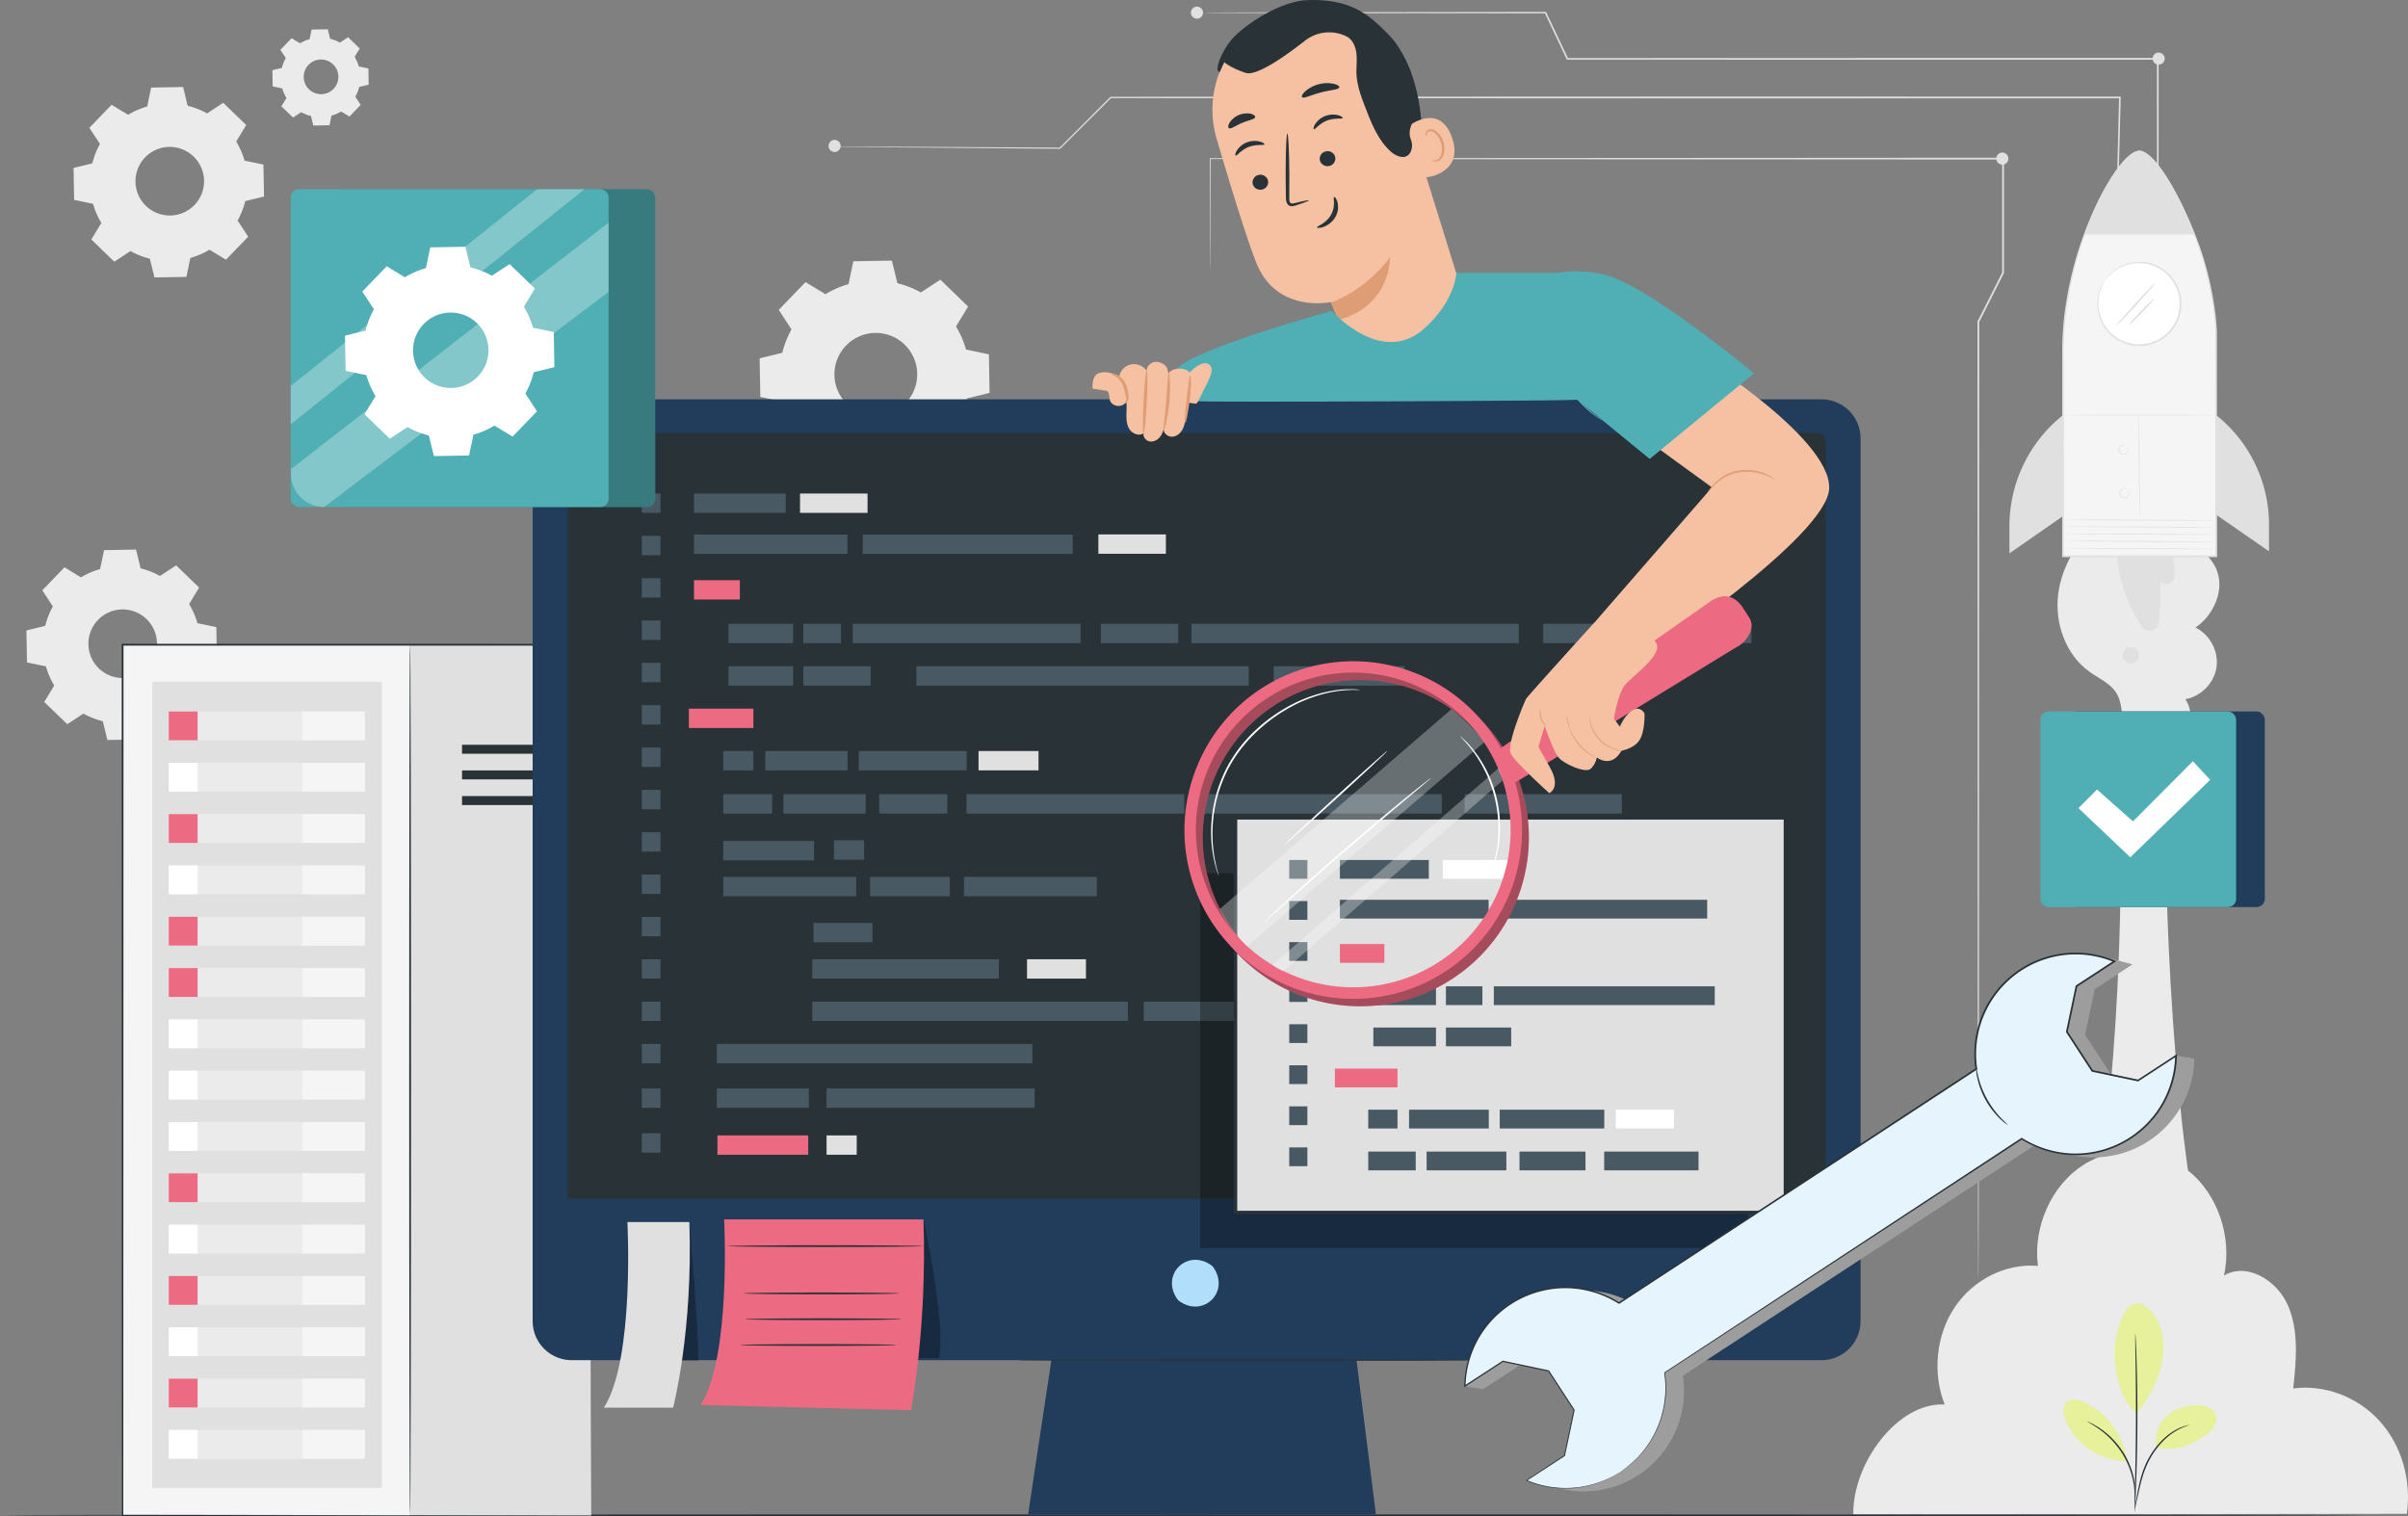 <svg xmlns="http://www.w3.org/2000/svg" viewBox="0 0 2898.48 1825.06"><rect x="0" y="0" width="2898.48" height="1825.06" fill="#808080" stroke="none"/><defs><style>.cls-1{fill:#ebebeb;}.cls-2,.cls-3{fill:#e0e0e0;}.cls-2{fill-rule:evenodd;}.cls-4{fill:#f5f5f5;}.cls-5{fill:#fff;}.cls-6{fill:#283237;}.cls-7{fill:#223c5b;}.cls-8{fill:#50afb5;}.cls-9{fill:#e7f09a;}.cls-10{fill:#ec6b82;}.cls-11{fill:#b1dffb;}.cls-12{fill:#495963;}.cls-13{opacity:0.3;}.cls-14{fill:#f5c1a2;}.cls-15{fill:#df9d75;}.cls-16{fill:#e6f4fd;}</style></defs><g id="Layer_2" data-name="Layer 2"><g id="Layer_1-2" data-name="Layer 1"><path class="cls-1" d="M97.51,695a94.3,94.3,0,0,1,23-10l4.74-22.77,38.47-.68,5.54,22.59a93.84,93.84,0,0,1,23.34,9.18L212,680.54l27.68,26.72-12.05,19.88a94.07,94.07,0,0,1,10,23l22.77,4.73.67,38.47-22.58,5.54a94.26,94.26,0,0,1-9.19,23.34l12.75,19.44-26.73,27.68L195.49,857.3a94.23,94.23,0,0,1-23,10l-4.74,22.77-38.47.67-5.54-22.59A94,94,0,0,1,100.39,859L81,871.72,53.27,845l12-19.88a94.38,94.38,0,0,1-10-23l-22.76-4.74-.68-38.47,22.59-5.54A94.77,94.77,0,0,1,63.65,730L50.91,710.58,77.63,682.9,97.51,695ZM118,746.2a41.28,41.28,0,1,0,58.36-1A41.26,41.26,0,0,0,118,746.2Z"/><path class="cls-1" d="M154.17,138.19a94.35,94.35,0,0,1,23-10l4.74-22.77,38.47-.68,5.53,22.59a93.91,93.91,0,0,1,23.35,9.18l19.44-12.74,27.68,26.72-12.05,19.88a94,94,0,0,1,10,23l22.77,4.73.68,38.47-22.59,5.54A94.62,94.62,0,0,1,286,265.47l12.74,19.44L272,312.6l-19.88-12.06a94.07,94.07,0,0,1-23,10l-4.74,22.77-38.46.67-5.54-22.59a93.84,93.84,0,0,1-23.34-9.18L137.61,315l-27.69-26.73L122,268.36a94.23,94.23,0,0,1-10-23l-22.77-4.74-.67-38.47,22.58-5.54a94.41,94.41,0,0,1,9.19-23.34l-12.75-19.44,26.73-27.68,19.88,12Zm20.5,51.25a41.28,41.28,0,1,0,58.36-1A41.27,41.27,0,0,0,174.67,189.44Z"/><path class="cls-1" d="M993.6,354.1A113.9,113.9,0,0,1,1021.38,342l5.72-27.5,46.44-.81,6.69,27.27a113.67,113.67,0,0,1,28.18,11.09l23.47-15.39L1165.3,369l-14.55,24a113.55,113.55,0,0,1,12.07,27.78l27.49,5.72.82,46.45-27.27,6.68a114.06,114.06,0,0,1-11.09,28.18l15.38,23.48-32.26,33.42-24-14.55a113.67,113.67,0,0,1-27.77,12.06l-5.73,27.5-46.44.81-6.69-27.27a113.82,113.82,0,0,1-28.18-11.09l-23.47,15.39-33.42-32.27,14.55-24a113.7,113.7,0,0,1-12.07-27.77l-27.49-5.72-.81-46.45,27.27-6.68a113.87,113.87,0,0,1,11.08-28.18L937.34,373l32.26-33.42,24,14.55ZM1018.36,416a49.83,49.83,0,1,0,70.47-1.24A49.83,49.83,0,0,0,1018.36,416Z"/><path class="cls-1" d="M361.07,52.13a47.3,47.3,0,0,1,11.63-5.05l2.39-11.51,19.45-.34,2.8,11.41a47.89,47.89,0,0,1,11.79,4.64L419,44.84l14,13.51L426.86,68.4A47.5,47.5,0,0,1,431.92,80l11.5,2.39.35,19.45-11.42,2.8a48.12,48.12,0,0,1-4.64,11.8l6.44,9.83-13.51,14-10.05-6.09A47.68,47.68,0,0,1,399,139.25l-2.39,11.51-19.45.34-2.8-11.42a47.73,47.73,0,0,1-11.8-4.64l-9.82,6.44L338.7,128l6.1-10a47.43,47.43,0,0,1-5.06-11.62l-11.51-2.4-.34-19.45,11.42-2.8A47.5,47.5,0,0,1,344,69.86L337.51,60,351,46l10.05,6.09ZM371.43,78a20.87,20.87,0,1,0,29.51-.51A20.88,20.88,0,0,0,371.43,78Z"/><path class="cls-2" d="M2417.46,190.93a7.27,7.27,0,1,1-7.27-7.27A7.26,7.26,0,0,1,2417.46,190.93Z"/><path class="cls-2" d="M2605.67,70.52a7.27,7.27,0,1,1-7.27-7.27A7.27,7.27,0,0,1,2605.67,70.52Z"/><path class="cls-3" d="M2381.32,1540.33s-.07-2-.1-5.88-.06-9.7-.11-17.27c0-15.22-.11-37.62-.2-66.5-.08-57.84-.19-141.61-.33-245.49-.09-207.82-.21-496-.34-817.82v-.26l.11-.23,29.74-59-.12.48v-4.09c0-45.27,0-90,0-133.31l1.08,1.08-954.33-.59.49-.49c-.1,44.16-.18,78.06-.24,101,0,11.4-.09,20.06-.12,25.91s-.13,8.77-.13,8.77-.09-3-.13-8.77-.07-14.51-.13-25.91c0-22.9-.13-56.8-.23-101v-.49h.49l954.33-.59h1.09V328.59l-.11.23-29.75,59,.12-.49c-.13,321.78-.25,610-.34,817.82-.14,103.88-.26,187.65-.34,245.49-.08,28.88-.15,51.28-.19,66.5-.05,7.57-.08,13.35-.11,17.27S2381.32,1540.33,2381.32,1540.33Z"/><path class="cls-3" d="M2568.75,713.78s-.12-2.12-.22-6.25-.22-10.3-.38-18.3c-.29-16.11-.71-39.74-1.24-70-1-60.67-2.35-148-4-254.66v-.17l.06-.15q15.93-42.42,33.48-89.12l-.05.33c0-62.4-.07-131.51-.11-204.54l1,1-267.65,0-443-.13H1886l-.25-.55q-13.55-28.65-26.32-55.65l.82.52L1561,15.79l-83.44-.25-21.94-.14c-5,0-7.52-.14-7.52-.14s2.56-.09,7.52-.14l21.94-.13,83.44-.25,299.34-.39h.58l.25.52q12.81,27,26.39,55.61l-.86-.54,443-.14,267.65,0h1v1c0,73-.08,142.14-.11,204.54v.17l-.06.16q-17.59,46.58-33.64,89.06l.06-.31c1.38,106.7,2.51,194,3.3,254.68.34,30.29.6,53.92.78,70,.06,8,.11,14.12.14,18.3S2568.75,713.78,2568.75,713.78Z"/><path class="cls-3" d="M2516.6,760.54s-.13-2.35-.27-6.93-.31-11.41-.55-20.3c-.44-17.87-1.07-44.13-1.89-77.84-1.54-67.51-3.75-164.84-6.47-284.34V371l.07-.17c12.43-29.12,25.59-59.94,39.32-92.08l-.07.33c1.22-50.33,2.55-104.75,3.94-161.77l1,1-463,.1-751.74-.29.56-.23-61.12,61-.21.22h-.3l-203.31-1.76-54.34-.57-14-.2c-3.15-.05-4.76-.13-4.76-.13s1.61-.06,4.76-.07h14l54.35.2,203.31,1.11-.51.21,61-61.13.23-.23h.34l751.74-.29,463,.1h1l0,1c-1.46,57-2.84,111.44-4.12,161.76v.18l-.07.15-39.45,92,.06-.34c2.41,119.5,4.38,216.84,5.74,284.35.63,33.72,1.12,60,1.45,77.85.14,8.89.24,15.69.32,20.3S2516.6,760.54,2516.6,760.54Z"/><path class="cls-2" d="M1011.89,175.68a7.28,7.28,0,1,1-7.28-7.27A7.28,7.28,0,0,1,1011.89,175.68Z"/><path class="cls-2" d="M1448.05,15.26A7.27,7.27,0,1,1,1440.78,8,7.27,7.27,0,0,1,1448.05,15.26Z"/><path class="cls-1" d="M2655.44,1526.7h-152c44.5-151.27,54.62-435,47.16-622.66h55.9C2603.6,1091.23,2617.12,1373.32,2655.44,1526.7Z"/><path class="cls-1" d="M2864.37,1710.63c-26.55-29.29-66.23-44.27-104.06-39.28,3.62-33.52,7-69-6.22-99.68s-49.47-52.53-77.09-36.28c10.22-46.36-7.67-98.41-43.53-126.59s-87.57-30.86-125.79-6.51S2447,1476.6,2453,1523.81c-38.26-3.28-77.54,16.2-100,49.56s-27.23,79.45-12.2,117.29c-56.91-3-111.15,71.4-110,132.42l666.28-.82C2902.83,1781.91,2890.91,1739.93,2864.37,1710.63Z"/><path class="cls-1" d="M2529,625.35l128.28,44.2c28.32,29.08,9.31,70.08-14.63,85.86,17.29,8.36,28,28.51,25.37,47.52s-18.59,35.41-37.51,38.67c12.8,19,5.27,48.53-15.1,59.1s-48.82-.25-57-21.69c-5.41-14.15-2.85-30.87-10.49-44-7.16-12.27-21.35-18.17-32.91-26.43-28.71-20.51-42-58.53-37.57-93.53S2502.28,648.44,2529,625.35Z"/><path class="cls-3" d="M2610.42,654.38a102.48,102.48,0,0,1,6.95,39.76c-.21,8.85-11.68,12.24-16.76,5l-.13-.19a381.27,381.27,0,0,1-1.63,49.78c-1,10.57-14.67,14.1-20.66,5.34-23.5-34.31-34.34-77.32-29.1-118.63Z"/><path class="cls-3" d="M2483.2,499.73l-.7.55a170.89,170.89,0,0,0-63.78,133.32l0,32.5,64.51-44.86Z"/><path class="cls-3" d="M2667.5,499.65l.68.54a168.53,168.53,0,0,1,63,131.45v32.05l-63.67-44.19Z"/><path class="cls-4" d="M2575.2,181.52c14.59,0,41.43,37.7,66.38,100.68,24.56,62,25.87,116.2,25.87,116.2l.12,271.15-71.44,0-41.41,0-71.45,0-.11-246a377,377,0,0,1,6.73-71.66,451.16,451.16,0,0,1,19-69.66c23.38-63.3,51.7-100.73,66.28-100.74"/><line class="cls-4" x1="2667.56" y1="626.58" x2="2485.12" y2="625.6"/><path class="cls-3" d="M2485.12,625.6c0,.26,40.84.7,91.21,1s91.23.28,91.23,0-40.83-.7-91.22-1S2485.12,625.33,2485.12,625.6Z"/><line class="cls-4" x1="2668.38" y1="634.8" x2="2485.93" y2="633.81"/><path class="cls-3" d="M2485.93,633.81c0,.27,40.85.71,91.22,1s91.23.28,91.23,0-40.83-.7-91.22-1S2485.94,633.55,2485.93,633.81Z"/><line class="cls-4" x1="2668.24" y1="643.47" x2="2485.79" y2="642.49"/><path class="cls-3" d="M2485.79,642.49c0,.26,40.85.7,91.22,1s91.23.28,91.23,0-40.83-.7-91.22-1S2485.8,642.22,2485.79,642.49Z"/><line class="cls-4" x1="2668.1" y1="652.15" x2="2485.65" y2="651.16"/><path class="cls-3" d="M2485.65,651.16c0,.27,40.85.7,91.22,1s91.23.27,91.23,0-40.83-.7-91.23-1S2485.66,650.89,2485.65,651.16Z"/><line class="cls-4" x1="2667.96" y1="660.82" x2="2485.51" y2="659.83"/><path class="cls-3" d="M2485.51,659.83c0,.27,40.85.71,91.22,1s91.23.27,91.23,0-40.84-.71-91.23-1S2485.51,659.57,2485.51,659.83Z"/><path class="cls-3" d="M2575,499.89a5.8,5.8,0,0,0-.21,1.26c-.13.86-.13,2.08-.21,3.68-.13,3.19-.2,7.81-.24,13.52-.08,11.41,0,27.17.16,44.57s.43,33.17.67,44.58c.14,5.62.25,10.2.34,13.5.06,1.52.1,2.74.14,3.68a5.33,5.33,0,0,0,.12,1.27,7.47,7.47,0,0,0,.07-1.28c0-.93,0-2.16,0-3.67,0-3.31,0-7.89,0-13.51-.1-11.51-.24-27.22-.39-44.58s-.32-33.06-.44-44.56c0-5.62-.05-10.21-.07-13.51,0-1.59,0-2.84,0-3.66A8,8,0,0,0,2575,499.89Z"/><path class="cls-3" d="M2483.2,499.73c0,.27,40.91.49,91.36.51s91.37-.19,91.37-.45-40.9-.5-91.37-.52S2483.2,499.46,2483.2,499.73Z"/><path class="cls-3" d="M2560.25,589.32s-.3-.42-1.12-.8a5.83,5.83,0,0,0-3.78-.28,5.54,5.54,0,0,0-4.07,3.84,5.94,5.94,0,0,0,8.81,6.88,5.55,5.55,0,0,0,2.74-4.89,5.82,5.82,0,0,0-1.19-3.59c-.57-.71-1-.94-1-.9s.3.39.74,1.11a5.93,5.93,0,0,1,.81,3.36,4.87,4.87,0,0,1-2.49,4.13,5.08,5.08,0,0,1-7.51-5.86,4.86,4.86,0,0,1,3.4-3.42,5.86,5.86,0,0,1,3.46,0A10.58,10.58,0,0,0,2560.25,589.32Z"/><path class="cls-3" d="M2559.26,536.91s-.3-.42-1.13-.8a5.87,5.87,0,0,0-3.77-.28,5.57,5.57,0,0,0-4.08,3.84,5.94,5.94,0,0,0,8.82,6.88,5.55,5.55,0,0,0,2.73-4.89,5.82,5.82,0,0,0-1.19-3.59c-.56-.71-1-.94-1-.9s.31.39.74,1.11a5.94,5.94,0,0,1,.82,3.37,4.91,4.91,0,0,1-2.49,4.13,5.09,5.09,0,0,1-7.52-5.87,4.89,4.89,0,0,1,3.4-3.42,6,6,0,0,1,3.46,0C2558.81,536.71,2559.21,537,2559.26,536.91Z"/><path class="cls-3" d="M2570.29,780.33a9.86,9.86,0,1,1-.63-.37"/><path class="cls-5" d="M2533.49,338.2a49.76,49.76,0,1,0,69-13.93A49.77,49.77,0,0,0,2533.49,338.2Z"/><path class="cls-3" d="M2533.49,338.2c.24.19,2.46-3.69,8.3-8.95a49.57,49.57,0,0,1,30-12.37,48.83,48.83,0,0,1,42.32,19.88,48.91,48.91,0,0,1,9.42,26.68,48.49,48.49,0,0,1-31.84,48,48.9,48.9,0,0,1-28.25,1.67,49.27,49.27,0,0,1-35-63.75c2.58-7.42,5.3-11,5-11.12a18,18,0,0,0-1.81,2.62,23.39,23.39,0,0,0-1.9,3.37,35.43,35.43,0,0,0-2.11,4.85,50.12,50.12,0,0,0,12,53A50.64,50.64,0,0,0,2563,415a50.7,50.7,0,0,0,29.45-1.61,50.46,50.46,0,0,0,33.23-50.05,50.78,50.78,0,0,0-9.94-27.76,50.71,50.71,0,0,0-21-16.48,50.16,50.16,0,0,0-53.46,9.53,35.07,35.07,0,0,0-3.65,3.83,23.53,23.53,0,0,0-2.37,3.05A16.37,16.37,0,0,0,2533.49,338.2Z"/><path class="cls-3" d="M2575.2,181.52c14.59,0,41.43,37.7,66.38,100.68l-132.66.06c23.38-63.3,51.7-100.73,66.28-100.74"/><path class="cls-3" d="M2575.2,181.52s-.86.06-2.56.29a23.26,23.26,0,0,0-6.84,3.27c-5.55,3.79-12.39,11.08-19.76,21.47-14.62,20.86-31.61,54.19-45.38,98.25a448.82,448.82,0,0,0-15.77,74,384.81,384.81,0,0,0-2.61,42.37q0,21.9,0,45.12c0,61.88,0,130.46,0,203.33v1.07h1.07l92.14,0,92.16,0h1.07v-1.06c-.08-72.9-.15-141.49-.21-203.38q0-23.21-.07-45.12,0-10.95,0-21.55c-.17-7.13-.87-14-1.66-20.84a399.47,399.47,0,0,0-16.26-73.9A484.18,484.18,0,0,0,2627,247.35c-8-16.36-15.68-30-23-40.45s-14-17.86-19.46-21.75a42.85,42.85,0,0,0-3.8-2.24,24.26,24.26,0,0,0-3-1.1c-1.71-.23-2.57-.29-2.57-.29s.86.2,2.52.48a25.82,25.82,0,0,1,2.91,1.18,40.44,40.44,0,0,1,3.71,2.29c5.34,3.95,11.92,11.38,19.06,21.86s14.74,24.13,22.59,40.5a489.64,489.64,0,0,1,23.07,57.36A401.25,401.25,0,0,1,2665,378.85c.77,6.75,1.45,13.68,1.6,20.67q0,10.61,0,21.55,0,21.89,0,45.12c0,61.88,0,130.47,0,203.36l1.07-1.07-92.16,0-92.14,0,1.07,1.07c-.08-72.87-.15-141.45-.21-203.33q0-23.21-.06-45.11a382,382,0,0,1,2.49-42.18,448.71,448.71,0,0,1,15.46-73.8c13.53-44,30.29-77.33,44.65-98.22,7.24-10.41,13.95-17.74,19.36-21.58a24.5,24.5,0,0,1,6.65-3.41C2574.34,181.72,2575.2,181.52,2575.2,181.52Z"/><path class="cls-3" d="M2547.75,391.13c.2.21,3.12-2.29,7.52-6.66s10.24-10.6,16.55-17.61c6-6.71,11.42-12.8,16.07-18,4.1-4.61,6.63-7.48,6.41-7.7s-3.12,2.29-7.52,6.65-10.25,10.61-16.56,17.62l-16.07,18C2550.06,388,2547.53,390.91,2547.75,391.13Z"/><path class="cls-3" d="M2562.38,391.19c.42.43,7.58-6.3,16-15s14.88-16.13,14.43-16.53-7.6,6.33-16,15S2562,390.76,2562.38,391.19Z"/><path class="cls-6" d="M2847.26,1824c0,.6-637.43,1.09-1423.56,1.09C637.3,1825.06,0,1824.57,0,1824s637.3-1.09,1423.7-1.09C2209.83,1822.88,2847.26,1823.37,2847.26,1824Z"/><rect class="cls-7" x="2490.65" y="856.39" width="235.49" height="235.49" rx="9.87"/><rect class="cls-8" x="2456.11" y="856.39" width="235.49" height="235.49" rx="9.87"/><polygon class="cls-5" points="2501.81 972.75 2524.21 950.34 2567.42 988.75 2639.56 916.33 2660.36 938.73 2564.22 1031.95 2501.81 972.75"/><path class="cls-9" d="M2575.68,1568.9c11.57,5,20.08,15.72,24.35,27.59s4.66,24.84,3.24,37.38c-2.75,24.25-16.53,48.73-31.37,68.11-20.42-17.82-25.12-48.92-26.51-64.84-2.21-25.17,9.1-72,30.29-68.24"/><path class="cls-9" d="M2595.64,1742c-3.27-13.71,2.43-28.74,13-38.12s25.22-13.34,39.27-12.27c6.5.5,13.52,2.4,17.24,7.74,3.48,5,3.09,12,.27,17.38s-7.71,9.44-12.87,12.68c-17.7,11.1-36.86,18.6-56.87,12.59"/><path class="cls-6" d="M2569.45,1816.38a28.87,28.87,0,0,1,.73-5c.64-3.5,1.47-8,2.47-13.47,2.25-11.25,5.15-27.38,13.9-43s20.7-27.11,30.88-32.81a58.57,58.57,0,0,1,12.59-5.57,33.59,33.59,0,0,1,3.62-.92,3.55,3.55,0,0,1,1.3-.18c.14.39-7.08,1.69-16.87,7.74-9.82,5.88-21.49,17.26-30,32.6s-11.65,31.23-14.22,42.42c-1.23,5.65-2.24,10.22-3,13.36A27.86,27.86,0,0,1,2569.45,1816.38Z"/><path class="cls-6" d="M2570.22,1605.32a10.84,10.84,0,0,1,.25,2.18c.09,1.61.22,3.68.37,6.25.29,5.43.61,13.29.92,23,.63,19.44,1.12,46.3,1,76s-.86,56.53-1.66,76c-.39,9.72-.78,17.57-1.12,23-.17,2.56-.31,4.63-.42,6.25a10.55,10.55,0,0,1-.27,2.17,10.32,10.32,0,0,1-.09-2.19c0-1.61.06-3.69.09-6.26.14-5.65.33-13.46.56-23,.48-19.43,1-46.27,1.14-75.93s-.17-56.49-.48-75.93c-.15-9.55-.27-17.36-.36-23,0-2.57,0-4.65,0-6.26A10.08,10.08,0,0,1,2570.22,1605.32Z"/><path class="cls-9" d="M2560.31,1756.78a93.8,93.8,0,0,0-51.22-68.71c-6.83-3.27-15.74-5.41-21.35-.33s-4.36,14.21-1.61,21.27c11.44,29.39,42.16,50.13,73.69,49.76"/><path class="cls-6" d="M2512.4,1711.07a24.8,24.8,0,0,1,4.33,1.89,45.35,45.35,0,0,1,4.9,2.61c1.83,1.15,4,2.26,6.23,3.91a81.64,81.64,0,0,1,7.13,5.37,92.08,92.08,0,0,1,7.59,6.89,104.59,104.59,0,0,1,14.43,18.54,102.18,102.18,0,0,1,9.5,21.48,88.56,88.56,0,0,1,2.4,10,74.24,74.24,0,0,1,1.22,8.84,68.29,68.29,0,0,1,.34,7.36,42.62,42.62,0,0,1-.16,5.54c-.22,3-.4,4.71-.53,4.7-.39,0,.3-6.74-.89-17.47a81,81,0,0,0-1.42-8.69,94.19,94.19,0,0,0-2.52-9.78,105.92,105.92,0,0,0-9.46-21,109,109,0,0,0-14.07-18.31,98.55,98.55,0,0,0-7.37-6.91,87.39,87.39,0,0,0-6.91-5.47C2518.37,1714.21,2512.22,1711.41,2512.4,1711.07Z"/><rect class="cls-3" x="274.57" y="776.13" width="437.08" height="1048.11"/><rect class="cls-4" x="147.59" y="776.13" width="345.53" height="1048.11"/><path class="cls-6" d="M493.63,1823.46c-.6,0-1.08-234.73-1.08-524.22S493,775,493.63,775s1.09,234.68,1.09,524.27S494.23,1823.46,493.63,1823.46Z"/><rect class="cls-6" x="556.15" y="896.53" width="104.68" height="10.78"/><rect class="cls-6" x="556.15" y="927.4" width="104.68" height="10.78"/><rect class="cls-6" x="556.15" y="958.28" width="104.68" height="10.78"/><rect class="cls-3" x="183.3" y="820.7" width="276.44" height="970.25"/><rect class="cls-1" x="203.15" y="856.43" width="229.01" height="34.68"/><rect class="cls-10" x="203.15" y="856.43" width="34.68" height="34.68"/><rect class="cls-4" x="363.86" y="856.43" width="75.4" height="34.68"/><rect class="cls-1" x="203.15" y="918.2" width="229.01" height="34.68"/><rect class="cls-5" x="203.15" y="918.2" width="34.68" height="34.68"/><rect class="cls-4" x="363.86" y="918.2" width="75.4" height="34.68"/><rect class="cls-1" x="203.15" y="979.98" width="229.01" height="34.68"/><rect class="cls-10" x="203.15" y="979.98" width="34.68" height="34.68"/><rect class="cls-4" x="363.86" y="979.98" width="75.4" height="34.68"/><rect class="cls-1" x="203.15" y="1041.76" width="229.01" height="34.68"/><rect class="cls-5" x="203.15" y="1041.76" width="34.68" height="34.68"/><rect class="cls-4" x="363.86" y="1041.76" width="75.4" height="34.68"/><rect class="cls-1" x="203.15" y="1103.54" width="229.01" height="34.68"/><rect class="cls-10" x="203.15" y="1103.54" width="34.68" height="34.68"/><rect class="cls-4" x="363.86" y="1103.54" width="75.4" height="34.68"/><rect class="cls-1" x="203.15" y="1165.32" width="229.01" height="34.68"/><rect class="cls-10" x="203.15" y="1165.32" width="34.68" height="34.68"/><rect class="cls-4" x="363.86" y="1165.32" width="75.4" height="34.68"/><rect class="cls-1" x="203.15" y="1227.1" width="229.01" height="34.68"/><rect class="cls-5" x="203.15" y="1227.1" width="34.68" height="34.68"/><rect class="cls-4" x="363.86" y="1227.1" width="75.4" height="34.68"/><rect class="cls-1" x="203.15" y="1288.88" width="229.01" height="34.68"/><rect class="cls-5" x="203.15" y="1288.88" width="34.68" height="34.68"/><rect class="cls-4" x="363.86" y="1288.88" width="75.4" height="34.68"/><rect class="cls-1" x="203.15" y="1350.65" width="229.01" height="34.68"/><rect class="cls-5" x="203.15" y="1350.65" width="34.68" height="34.68"/><rect class="cls-4" x="363.86" y="1350.65" width="75.4" height="34.68"/><rect class="cls-1" x="203.15" y="1412.43" width="229.01" height="34.68"/><rect class="cls-10" x="203.15" y="1412.43" width="34.68" height="34.68"/><rect class="cls-4" x="363.86" y="1412.43" width="75.4" height="34.68"/><rect class="cls-1" x="203.15" y="1474.21" width="229.01" height="34.68"/><rect class="cls-5" x="203.15" y="1474.21" width="34.68" height="34.68"/><rect class="cls-4" x="363.86" y="1474.21" width="75.4" height="34.68"/><rect class="cls-1" x="203.15" y="1535.99" width="229.01" height="34.68"/><rect class="cls-10" x="203.15" y="1535.99" width="34.68" height="34.68"/><rect class="cls-4" x="363.86" y="1535.99" width="75.4" height="34.68"/><rect class="cls-1" x="203.15" y="1597.77" width="229.01" height="34.68"/><rect class="cls-5" x="203.15" y="1597.77" width="34.68" height="34.68"/><rect class="cls-4" x="363.86" y="1597.77" width="75.4" height="34.68"/><rect class="cls-1" x="203.15" y="1659.55" width="229.01" height="34.68"/><rect class="cls-10" x="203.15" y="1659.55" width="34.68" height="34.68"/><rect class="cls-4" x="363.86" y="1659.55" width="75.4" height="34.68"/><rect class="cls-1" x="203.15" y="1721.33" width="229.01" height="34.68"/><rect class="cls-5" x="203.15" y="1721.33" width="34.68" height="34.68"/><rect class="cls-4" x="363.86" y="1721.33" width="75.4" height="34.68"/><path class="cls-6" d="M711.65,1824.23c0-9.33-.42-435.22-1-1048.1l1,1-564,.07h-.07l1.08-1.09c-.1,402.36-.19,770.25-.26,1048.1l-.82-.82,564.06.82-564.06.83h-.83v-.83c-.07-277.85-.16-645.74-.26-1048.1V775h1.16l564,.07h1v1c-.2,306.71-.37,568.84-.49,754.33C711.85,1715.31,711.66,1819.58,711.65,1824.23Z"/><path class="cls-7" d="M2192.56,480.71H688.14a47,47,0,0,0-47,47V1590.28a47,47,0,0,0,47,47h577.4l-28,185.64h418.64l-23.38-185.64h559.77a47,47,0,0,0,46.95-47V527.67A47,47,0,0,0,2192.56,480.71Z"/><path class="cls-11" d="M1460.44,1525.49c20.46,29.24-11.56,61.27-40.82,40.81a10.19,10.19,0,0,1-2.51-2.52c-20.41-29.24,11.58-61.23,40.81-40.81A10.06,10.06,0,0,1,1460.44,1525.49Z"/><path class="cls-6" d="M693,521.28h1495a9.7,9.7,0,0,1,9.7,9.7v911.87a0,0,0,0,1,0,0H683.26a0,0,0,0,1,0,0V531A9.7,9.7,0,0,1,693,521.28Z"/><path class="cls-6" d="M1788,1637.26c0,.51-126.11.93-281.64.93s-281.68-.42-281.68-.93,126.09-.93,281.68-.93S1788,1636.74,1788,1637.26Z"/><rect class="cls-12" x="835.36" y="594.08" width="110.38" height="23.29"/><rect class="cls-10" x="835.36" y="698.4" width="55.19" height="23.29"/><rect class="cls-12" x="876.9" y="750.87" width="77.72" height="23.29"/><rect class="cls-12" x="966.98" y="750.87" width="45.28" height="23.29"/><rect class="cls-12" x="1325.14" y="750.87" width="93.13" height="23.29"/><rect class="cls-12" x="1533.11" y="802.01" width="157.33" height="23.29"/><rect class="cls-12" x="1857.59" y="750.87" width="75.55" height="23.29"/><rect class="cls-12" x="1956.32" y="750.87" width="151.91" height="23.29"/><rect class="cls-12" x="876.9" y="802.01" width="77.72" height="23.29"/><rect class="cls-10" x="829.15" y="853.03" width="77.72" height="23.29"/><rect class="cls-12" x="870.55" y="904.04" width="36.31" height="23.29"/><rect class="cls-12" x="1003.85" y="1011.51" width="36.31" height="23.29"/><rect class="cls-12" x="1503.32" y="1205.68" width="70.94" height="23.29"/><rect class="cls-12" x="1796.81" y="1205.68" width="173.8" height="23.29"/><rect class="cls-3" x="1236.22" y="1154.71" width="70.94" height="23.29"/><rect class="cls-12" x="979.16" y="1110.97" width="70.94" height="23.29"/><rect class="cls-12" x="1376.74" y="1205.68" width="111.86" height="23.29"/><rect class="cls-12" x="870.55" y="956.01" width="58.92" height="23.29"/><rect class="cls-12" x="870.55" y="1012.38" width="109.3" height="23.29"/><rect class="cls-12" x="870.55" y="1055.55" width="159.92" height="23.29"/><rect class="cls-12" x="1160.29" y="1055.55" width="159.92" height="23.29"/><rect class="cls-12" x="977.75" y="1154.71" width="224.54" height="23.29"/><rect class="cls-12" x="977.75" y="1205.68" width="379.78" height="23.29"/><rect class="cls-12" x="862.86" y="1256.65" width="379.78" height="23.29"/><rect class="cls-12" x="1047.35" y="1055.55" width="95.94" height="23.29"/><rect class="cls-12" x="921.2" y="904.04" width="98.99" height="23.29"/><rect class="cls-12" x="943.01" y="956.01" width="98.99" height="23.29"/><rect class="cls-12" x="1163.42" y="956.01" width="262.12" height="23.29"/><rect class="cls-12" x="1432.67" y="956.01" width="302.74" height="23.29"/><rect class="cls-12" x="1058.27" y="956.01" width="81.93" height="23.29"/><rect class="cls-12" x="1033.75" y="904.04" width="129.77" height="23.29"/><rect class="cls-3" x="1177.84" y="904.04" width="72.23" height="23.29"/><rect class="cls-12" x="966.98" y="802.01" width="81.02" height="23.29"/><rect class="cls-12" x="1103.04" y="802.01" width="400.05" height="23.29"/><rect class="cls-12" x="1763.01" y="956.01" width="189.16" height="23.29"/><rect class="cls-12" x="1592.68" y="1205.68" width="189.16" height="23.29"/><rect class="cls-12" x="1434.09" y="750.87" width="394.08" height="23.29"/><rect class="cls-12" x="1026.41" y="750.87" width="274.23" height="23.29"/><rect class="cls-12" x="835.36" y="643.46" width="184.64" height="23.29"/><rect class="cls-12" x="1038.43" y="643.46" width="252.82" height="23.29"/><rect class="cls-3" x="962.99" y="594.08" width="81.28" height="23.29"/><rect class="cls-12" x="772.48" y="594.08" width="22.56" height="23.29"/><rect class="cls-12" x="772.48" y="645.04" width="22.56" height="23.29"/><rect class="cls-12" x="772.48" y="696.01" width="22.56" height="23.29"/><rect class="cls-12" x="772.48" y="746.98" width="22.56" height="23.29"/><rect class="cls-12" x="772.48" y="797.94" width="22.56" height="23.29"/><rect class="cls-12" x="772.48" y="848.91" width="22.56" height="23.29"/><rect class="cls-12" x="772.48" y="899.88" width="22.56" height="23.29"/><rect class="cls-12" x="772.48" y="950.85" width="22.56" height="23.29"/><rect class="cls-12" x="772.48" y="1001.81" width="22.56" height="23.29"/><rect class="cls-3" x="994.94" y="1366.74" width="36.31" height="23.29"/><rect class="cls-10" x="863.56" y="1366.74" width="109.3" height="23.29"/><rect class="cls-12" x="772.48" y="1364.16" width="22.56" height="23.29"/><rect class="cls-12" x="772.48" y="1052.78" width="22.56" height="23.29"/><rect class="cls-12" x="772.48" y="1103.75" width="22.56" height="23.29"/><rect class="cls-12" x="772.48" y="1154.71" width="22.56" height="23.29"/><rect class="cls-12" x="772.48" y="1205.68" width="22.56" height="23.29"/><rect class="cls-12" x="772.48" y="1256.65" width="22.56" height="23.29"/><rect class="cls-12" x="862.86" y="1310.28" width="110.72" height="23.29"/><rect class="cls-12" x="994.94" y="1310.28" width="250.45" height="23.29"/><rect class="cls-12" x="772.48" y="1310.28" width="22.56" height="23.29"/><rect class="cls-3" x="1322.09" y="643.31" width="81.28" height="23.29"/><g class="cls-13"><polygon points="1500.07 1051.12 1444.53 1051.12 1444.53 1502.18 2106.05 1502.18 2088.82 1062.09 1500.07 1051.12"/></g><rect class="cls-3" x="1487.15" y="984.47" width="661.92" height="475.09"/><path class="cls-6" d="M2151.17,1461.64H1485.06V982.38h666.11Zm-661.93-4.18H2147V986.56H1489.24Z"/><rect class="cls-12" x="1612.81" y="1035.22" width="107.05" height="22.59"/><rect class="cls-10" x="1612.81" y="1136.39" width="53.52" height="22.59"/><rect class="cls-12" x="1653.09" y="1187.27" width="75.37" height="22.59"/><rect class="cls-12" x="1740.44" y="1187.27" width="43.91" height="22.59"/><rect class="cls-12" x="1653.09" y="1236.87" width="75.37" height="22.59"/><rect class="cls-10" x="1606.78" y="1286.34" width="75.37" height="22.59"/><rect class="cls-12" x="1646.94" y="1335.81" width="35.21" height="22.59"/><rect class="cls-12" x="1646.94" y="1386.21" width="57.14" height="22.59"/><rect class="cls-12" x="1696.05" y="1335.81" width="96" height="22.59"/><rect class="cls-12" x="1717.2" y="1386.21" width="96" height="22.59"/><rect class="cls-12" x="1930.95" y="1386.21" width="113.56" height="22.59"/><rect class="cls-12" x="1828.98" y="1386.21" width="79.45" height="22.59"/><rect class="cls-12" x="1805.2" y="1335.81" width="125.85" height="22.59"/><rect class="cls-5" x="1944.93" y="1335.81" width="70.05" height="22.59"/><rect class="cls-12" x="1740.44" y="1236.87" width="78.57" height="22.59"/><rect class="cls-12" x="1798.08" y="1187.27" width="265.94" height="22.59"/><rect class="cls-12" x="1612.81" y="1083.11" width="179.05" height="22.59"/><rect class="cls-12" x="1809.73" y="1083.11" width="245.18" height="22.59"/><rect class="cls-5" x="1736.58" y="1035.22" width="78.82" height="22.59"/><rect class="cls-12" x="1551.83" y="1035.22" width="21.87" height="22.59"/><rect class="cls-12" x="1551.83" y="1084.64" width="21.87" height="22.59"/><rect class="cls-12" x="1551.83" y="1134.07" width="21.87" height="22.59"/><rect class="cls-12" x="1551.83" y="1183.5" width="21.87" height="22.59"/><rect class="cls-12" x="1551.83" y="1232.92" width="21.87" height="22.59"/><rect class="cls-12" x="1551.83" y="1282.35" width="21.87" height="22.59"/><rect class="cls-12" x="1551.83" y="1331.77" width="21.87" height="22.59"/><rect class="cls-12" x="1551.83" y="1381.2" width="21.87" height="22.59"/><g class="cls-13"><path d="M1130.39,1634.69c8.39-41.8-18.82-166.86-18.82-166.86l-203.25,25.82-8.39,140.11Z"/></g><path class="cls-10" d="M871.62,1467.83s8.91,166.28-28.35,223.45l253.12,6.23s19.65-97.11,15.18-229.68Z"/><path class="cls-6" d="M1110.89,1500c0,.6-52.69,1.09-117.67,1.09s-117.68-.49-117.68-1.09,52.68-1.09,117.68-1.09S1110.89,1499.43,1110.89,1500Z"/><path class="cls-6" d="M1082.75,1556.92c0,.61-42.11,1.09-94,1.09s-94.06-.48-94.06-1.09,42.11-1.09,94.06-1.09S1082.75,1556.32,1082.75,1556.92Z"/><path class="cls-6" d="M1084.82,1588c0,.6-42.11,1.09-94,1.09s-94.06-.49-94.06-1.09,42.11-1.09,94.06-1.09S1084.82,1587.39,1084.82,1588Z"/><path class="cls-6" d="M1078.91,1619.05c0,.6-42.11,1.09-94.05,1.09s-94.06-.49-94.06-1.09,42.11-1.09,94.06-1.09S1078.91,1618.45,1078.91,1619.05Z"/><g class="cls-13"><path d="M829.78,1471s10.83,123,10.83,166.85H809.45Z"/></g><path class="cls-3" d="M755.19,1471s8.91,166.28-28.35,223.45l83.33,0s24.08-90.86,19.61-223.42Z"/><path class="cls-14" d="M1920.53,747.85l140.15-161.13L1919.55,484.2,2030.3,419S2204,524.59,2201.78,587.94c-2,57.7-221,203.65-221,203.65Z"/><path class="cls-10" d="M1810.58,1113.86a203.14,203.14,0,0,1-360.42-26.17c-43.86-103.1,4.33-222.66,107.43-266.52h0a203.14,203.14,0,0,1,253,292.69ZM1475.31,909.51a189.42,189.42,0,1,0,87.61-75.82A189.46,189.46,0,0,0,1475.31,909.51Z"/><g class="cls-13"><path d="M1810.58,1113.86a203.14,203.14,0,0,1-360.42-26.17c-43.86-103.1,4.33-222.66,107.43-266.52h0a203.14,203.14,0,0,1,253,292.69ZM1475.31,909.51a189.42,189.42,0,1,0,87.61-75.82A189.46,189.46,0,0,0,1475.31,909.51Z"/></g><path class="cls-10" d="M1802.33,1104.93a203.12,203.12,0,0,1-360.41-26.17c-43.86-103.09,4.33-222.65,107.43-266.52h0a203.13,203.13,0,0,1,253,292.69ZM1467.07,900.59a189.42,189.42,0,1,0,87.61-75.82A189.44,189.44,0,0,0,1467.07,900.59Z"/><path class="cls-10" d="M2097.8,731.45l8,12.4c7.11,11.06-1.61,28.87-17.23,36.09L1823.34,942.31l-24.73-36.19,258.51-181C2073.81,712.44,2088.64,717.22,2097.8,731.45Z"/><path class="cls-5" d="M1637.18,830.4a18.22,18.22,0,0,1-3.34.1c-2.19.09-5.4-.27-9.54.08a146.15,146.15,0,0,0-34.49,5.62,184.85,184.85,0,0,0-22.73,8.17,196.82,196.82,0,0,0-24.42,13.12,187.56,187.56,0,0,0-24.54,18.31,179.75,179.75,0,0,0-22.77,23.66A167.36,167.36,0,0,0,1477.57,927a181.18,181.18,0,0,0-11.23,28.45,172.39,172.39,0,0,0-6.87,51.25,164.62,164.62,0,0,0,4.25,34.73c.77,4.07,1.88,7.11,2.36,9.24a19.58,19.58,0,0,1,.75,3.26,19,19,0,0,1-1.16-3.13c-.62-2.1-1.87-5.11-2.78-9.17a154.56,154.56,0,0,1-5-34.89,170,170,0,0,1,6.48-51.85,180.83,180.83,0,0,1,11.25-28.85,167.16,167.16,0,0,1,18-28,179,179,0,0,1,23.07-23.91,186,186,0,0,1,24.87-18.4,193.83,193.83,0,0,1,24.77-13.07,178.63,178.63,0,0,1,23-8c14.44-3.81,26.55-5.05,34.88-5a86.39,86.39,0,0,1,9.58.32A19.47,19.47,0,0,1,1637.18,830.4Z"/><path class="cls-5" d="M1795.67,1047.65c-.5-.16,3.25-9.32,5.89-24.9q.46-2.94.94-6.12c.31-2.12.39-4.37.6-6.68.53-4.61.44-9.57.51-14.77a157.88,157.88,0,0,0-15.4-65.49c-2.38-4.63-4.52-9.11-7-13-1.22-2-2.29-3.94-3.52-5.71l-3.56-5.06c-9.31-12.76-16.75-19.29-16.38-19.66.11-.11,1.93,1.53,5.16,4.6a61.24,61.24,0,0,1,5.61,5.85,98.39,98.39,0,0,1,6.84,8.29c1.19,1.61,2.44,3.29,3.72,5s2.4,3.74,3.67,5.71a145,145,0,0,1,7.31,13.07,153,153,0,0,1,15.6,66.33,146.8,146.8,0,0,1-.72,15c-.26,2.33-.38,4.6-.73,6.75s-.74,4.19-1.09,6.16a97,97,0,0,1-2.43,10.47,59.15,59.15,0,0,1-2.42,7.74C1796.71,1045.42,1795.81,1047.7,1795.67,1047.65Z"/><path class="cls-5" d="M1670.1,903.72c.41.45-26.94,26.07-61.08,57.22s-62.15,56-62.55,55.6,26.94-26,61.09-57.21S1669.7,903.28,1670.1,903.72Z"/><path class="cls-5" d="M1722.29,936.69a12.19,12.19,0,0,1-1.94,1.87l-5.85,5-21.67,18.25c-18.32,15.39-43.56,36.71-71.18,60.57s-52.39,45.75-70.27,61.64l-21.2,18.8-5.82,5.05a12.77,12.77,0,0,1-2.13,1.65,11.74,11.74,0,0,1,1.83-2l5.54-5.36c4.85-4.62,11.93-11.22,20.74-19.31,17.63-16.19,42.25-38.26,69.89-62.15s53-45,71.62-60.11c9.28-7.55,16.84-13.6,22.12-17.72l6.1-4.71A13,13,0,0,1,1722.29,936.69Z"/><g class="cls-13"><path class="cls-5" d="M1468.23,1094.27l278.9-240.62s27.58,21.09,39.26,40L1501,1139.3S1479.47,1120.23,1468.23,1094.27Z"/></g><g class="cls-13"><path class="cls-5" d="M1531.54,1161.74,1803.35,925s1.31-2.23,5,14.8l-263.67,229.3A33.71,33.71,0,0,1,1531.54,1161.74Z"/></g><path class="cls-14" d="M1920.53,747.85s-81.8,90.08-83.63,93.45-23.89,55.39-18.43,65.93,46.4,47.54,46.4,47.54,14.62-6.33.79-31L1851.84,899l7.43-25s11,31.64,17.43,38.57,31.72,18.81,38.08,12.73a25,25,0,0,0,7.32-13.53s17.33,13.83,29.61-8.12c0,0,15.41-2.39,22-13.19s5.76-31.69,5.76-31.69-5.12-10-15-3.38-14.6,19.32-14.6,19.32l-7.16-9.54s3-22.08,10.91-37.23c5-9.55,37.1-30.35,40.89-46.87,3.22-14-24.81-23.29-39.16-22.51h0a22,22,0,0,0-6.32,1.3Z"/><path class="cls-15" d="M1913.39,862.89a8.29,8.29,0,0,0,0,2.44,37.54,37.54,0,0,0,1.12,6.56,42.74,42.74,0,0,0,29.29,30.35,36.62,36.62,0,0,0,6.51,1.35,8.44,8.44,0,0,0,2.44.09c0-.23-3.44-.49-8.69-2.25a44.46,44.46,0,0,1-28.73-29.77C1913.75,866.35,1913.62,862.87,1913.39,862.89Z"/><path class="cls-15" d="M1885.91,860.16a10.81,10.81,0,0,0,0,2.6,25.19,25.19,0,0,0,.32,3,37.14,37.14,0,0,0,.7,4,59,59,0,0,0,3.12,10.09,62.73,62.73,0,0,0,14.47,21.3,59.41,59.41,0,0,0,8.22,6.63c1.22.88,2.43,1.51,3.46,2.12a23.24,23.24,0,0,0,2.71,1.41,11,11,0,0,0,2.41,1c.11-.22-3.26-1.78-8.09-5.23a64.78,64.78,0,0,1-7.93-6.72,72.19,72.19,0,0,1-8.12-9.78,84.88,84.88,0,0,1-6.92-11.65c-1.51-3.61-1.81-6.47-2.5-9.35C1886.36,863.85,1886.15,860.14,1885.91,860.16Z"/><path class="cls-15" d="M1854.56,853.65c-.13,0-.7,1.2-1,3.39a19,19,0,0,0,1,8.47,16,16,0,0,0,4.58,7.2c1.6,1.52,2.83,2.13,2.91,2,.26-.26-4.24-3.48-6.35-9.61S1854.94,853.68,1854.56,853.65Z"/><path class="cls-15" d="M2136.62,577.13c-.21.34-4.48-2.67-12.24-5.48a63.43,63.43,0,0,0-31.58-3c-12.44,1.94-22.1,8.81-28,14.39s-9,9.91-9.33,9.68c-.11-.09.52-1.22,1.86-3.15a61.54,61.54,0,0,1,6.39-7.63c5.77-6,15.74-13.4,28.76-15.44a60.14,60.14,0,0,1,32.49,3.69,51.68,51.68,0,0,1,8.83,4.62C2135.71,576.16,2136.7,577,2136.62,577.13Z"/><path class="cls-6" d="M1712.63,204.6c0-27.41-.08-55-4.76-82S1693.71,69,1676.72,47.48c-2.58-3.26-22.36-24.32-26.17-22.66-2.72,1.19,12,22,11.38,24.94-6,27.68-.65,56.9,10.21,83.07s24.27,48.54,40.49,71.77"/><path class="cls-14" d="M1683,104.29c-19-66-73.31-110-138.8-89.18l-5.94,2.28a122.87,122.87,0,0,0-73.88,149.35c16.8,57.15,36.1,120.08,47.88,149.68,24.39,61.27,89.64,47.22,89.64,47.22s40.75,93.67,40.75,93.67l129.57-66.43Z"/><path class="cls-15" d="M1602.06,364.12s39.68-12.61,71.06-54.46c0,0,1.84,57.56-61.72,75.59Z"/><path class="cls-6" d="M1508.12,222.26a9.41,9.41,0,0,0,11.88,5.62,9,9,0,0,0,6-11.4,9.42,9.42,0,0,0-11.88-5.63A9,9,0,0,0,1508.12,222.26Z"/><path class="cls-6" d="M1487.37,187.24c1.53.73,6.29-6.76,15.77-10.36s18.22-1.54,18.8-3.09c.31-.71-1.6-2.35-5.47-3.39a25.87,25.87,0,0,0-15.59,1,24.91,24.91,0,0,0-12,9.68C1486.82,184.48,1486.63,186.93,1487.37,187.24Z"/><path class="cls-6" d="M1589,193.89a9.42,9.42,0,0,0,11.88,5.62,9,9,0,0,0,6-11.41,9.42,9.42,0,0,0-11.88-5.62A9,9,0,0,0,1589,193.89Z"/><path class="cls-6" d="M1581.51,155.5c1.53.73,6.31-6.76,15.78-10.36s18.22-1.53,18.8-3.09c.3-.7-1.59-2.35-5.47-3.39a25.87,25.87,0,0,0-15.59,1.05,24.87,24.87,0,0,0-12,9.69C1581,152.74,1580.78,155.2,1581.51,155.5Z"/><path class="cls-6" d="M1575.47,241.23c-.16-.55-6.43.69-16.43,3.12-2.51.68-5,1.08-6-.41-1.24-1.53-1.23-4.52-1.14-7.78q0-10.08.09-21.14c-.13-30-1.21-54.3-2.42-54.28s-2.09,24.34-2,54.35c.09,7.37.17,14.4.26,21.13.14,3.1-.24,6.81,2.39,10a6.47,6.47,0,0,0,5.33,2,17.77,17.77,0,0,0,4.32-1C1569.68,244,1575.64,241.78,1575.47,241.23Z"/><path class="cls-6" d="M1605.83,237.09c-1.57.5,2.35,10.78-3.65,21.44s-17.35,13.73-16.88,15.19c.1.7,3.2,1.06,7.87-.58A27.47,27.47,0,0,0,1607.49,261a23.86,23.86,0,0,0,2.4-17.72C1608.63,238.86,1606.51,236.76,1605.83,237.09Z"/><path class="cls-6" d="M1567.3,116.91c1.92,2.21,10.9-2.63,22.51-5.55,11.56-3.16,21.76-3.34,22.34-6.22.24-1.35-2.25-3.17-6.83-4.27a40.24,40.24,0,0,0-34.17,9C1567.7,113,1566.43,115.84,1567.3,116.91Z"/><path class="cls-6" d="M1479.21,154.29c2.48,1.51,8.15-3.22,15.94-6.33,7.69-3.39,15-4.11,15.7-7,.25-1.35-1.62-3.1-5.3-4a24.86,24.86,0,0,0-25.5,10.7C1478.13,151,1478.07,153.52,1479.21,154.29Z"/><path class="cls-14" d="M1695.49,151.81c.87-.86,37.5-28.75,52.31,13.86s-31,48.68-31.52,47.49S1695.49,151.81,1695.49,151.81Z"/><path class="cls-15" d="M1723.68,192.49c.14-.2.93.26,2.38.4a7.84,7.84,0,0,0,5.59-1.81c3.93-3.22,5.23-11.68,2.77-19.43a26,26,0,0,0-5.77-9.91c-2.39-2.66-5.16-4.14-7.56-3.76a4,4,0,0,0-3.68,3.56c-.16,1.39.41,2.15.21,2.3s-1.16-.39-1.43-2.27a5,5,0,0,1,.75-3.26,6,6,0,0,1,3.72-2.51c3.37-.91,7.38,1.08,10,3.91a26.76,26.76,0,0,1,6.71,11c2.71,8.67,1.1,18.24-4.44,22.16a8.41,8.41,0,0,1-7.18,1.23C1724.12,193.49,1723.56,192.62,1723.68,192.49Z"/><path class="cls-6" d="M1468.14,86.6c-8.2-1.48,5-30.89,19.38-44.34,21.75-20.33,58.56-40.75,84.51-42,31.25-1.54,59.73,4.65,82.81,25.77s38.68,49.54,47.86,79.45c2.8,9.13,5,18.87,2.79,28.15-2.78,11.46-12.22,21.28-7.31,34.14a18.91,18.91,0,0,1,0,14.55c-5,11-17.21,6.37-24.26,0-15-13.56-22.84-33.2-30.14-52.09-5.19-13.44-10.45-27.17-11-41.56-.32-7.83.77-15.69,0-23.5s-3.74-15.93-10.23-20.31a29.25,29.25,0,0,0-4.66-2.34A47,47,0,0,0,1570.79,49c-21.19,16.64-58,43.24-71.49,38.69-19.41-6.53-25.69-12.95-25.69-12.95Z"/><path class="cls-8" d="M1403.69,483.1s-6.09-17.22,14.58-40.4S1603,374.18,1603,374.18s59.63,67.52,111.21,21.43c37.56-33.56,38.9-67.08,38.9-67.08h148.39L1920,481l-59.19.35Z"/><path class="cls-8" d="M1874.52,328.53s38.71-7.8,74.08,8.22c59.43,26.94,162.65,112.64,162.65,112.64L1985.69,552.47l-87-71.34Z"/><path class="cls-8" d="M1928.44,506.12a5.73,5.73,0,0,1-1.61-.83c-1-.61-2.5-1.52-4.33-2.82a130.18,130.18,0,0,1-14.76-12,134.85,134.85,0,0,1-18.6-21.24c-6.09-8.67-11.81-19.4-13.83-31.67-4.34-24.32-.52-47.41,7.32-61.64a46.65,46.65,0,0,1,12.2-14.62,42.3,42.3,0,0,1,4.39-2.77c1-.59,1.59-.86,1.62-.79s-2,1.51-5.48,4.22A49.32,49.32,0,0,0,1884,376.65c-7.28,14-10.8,36.69-6.54,60.51,2,11.95,7.42,22.31,13.34,30.94a143.66,143.66,0,0,0,18,21.27,166,166,0,0,0,14.2,12.42C1926.51,504.55,1928.54,506,1928.44,506.12Z"/><path class="cls-8" d="M1898.73,481.13c0,.6-102.19,1.49-228.22,2s-228.26.42-228.26-.18,102.17-1.5,228.25-2S1898.73,480.52,1898.73,481.13Z"/><path class="cls-14" d="M1350.22,460.26c.29.63.54,1.27.78,1.91a33.91,33.91,0,0,1,1.87,9.19,31.15,31.15,0,0,0,.2,4.43,17.54,17.54,0,0,0,1.22,2.6c2.35,5.64,1.81,12.33,1.62,18.29-.21,6.72-.13,13.85,3.38,19.59s11.68,9.14,17.21,5.31c-.84,4.2,2.44,8.53,6.59,9.61s8.66-.65,11.72-3.64,4.82-7.09,5.88-11.24c-.3,5,4.65,9.33,9.68,9.4s9.64-3.27,12.3-7.54,3.65-9.35,4.23-14.34,1.73-14.35,3-19.21c0,0,6.31,1,9.19,1.29,3.9.37.84.09.84.09,2.12-2.08,3.71-5.7,6-10.49,4-8.27,7.09-13.52,10.17-21,2.3-5.63,3.8-11.25.31-14.91-8.38-8.82-24.76,9.12-24.76,9.12-2.31-6.25-21.35-7.26-25.06,1.05-1.51-4.58-.93-7.23-4.64-10.31s-8.85-4.67-13.5-3.4-8.45,5.76-8.19,10.58a18.09,18.09,0,0,0-32.78,5.4,7.34,7.34,0,0,0-.44,2.49,2.86,2.86,0,0,0,.39,1.09C1348.36,457.18,1349.47,458.59,1350.22,460.26Z"/><path class="cls-14" d="M1330.12,448.09c-4.15-.14-8.66.71-11.43,3.8-3.28,3.67-3.94,10.94-3.57,15.85,5.75,1.08,8.72,1.3,14.47,2.38,1.21.23,2.22-.08,3.23.64,2.65,1.88,2.22,8.22,3.28,11.29,1.85,5.33,8.68,7.93,14,6s8.7-7.58,9-13.21-2.21-11.14-5.83-15.46A32.06,32.06,0,0,0,1330.12,448.09Z"/><path class="cls-15" d="M1380.42,444.93c1.08.06,1.07,17.25,0,38.41s-2.83,38.27-3.91,38.21-1.07-17.25,0-38.41S1379.34,444.88,1380.42,444.93Z"/><path class="cls-15" d="M1406.83,448.57c1,0,2.43,15.62.74,34.87s-5.68,34.44-6.69,34.22,1.2-15.56,2.81-34.56S1405.71,448.6,1406.83,448.57Z"/><path class="cls-15" d="M1432.64,452.11c1.1,0,1.56,13-.47,28.8s-4.43,28.32-5.45,28.22-.42-13,1.58-28.69S1431.58,452.1,1432.64,452.11Z"/><path class="cls-15" d="M1338.4,450.78c0-.46,2.76-1.08,6.73.74s8.43,6.29,10.57,12.36a43.42,43.42,0,0,1,2.63,15.82c-.48,4.76-3.93,6.14-4,5.53-.3-.44,1.56-2.08,1.25-5.61a77.94,77.94,0,0,0-3.52-14.36,23.41,23.41,0,0,0-8.28-11.34C1340.78,451.81,1338.35,451.38,1338.4,450.78Z"/><path class="cls-3" d="M1972,1775.47a120.86,120.86,0,0,0,53.44-119.5l47.49-31.13,6.73-4.31,375.7-246.26a120.86,120.86,0,0,0,185.72-99.81l-21.82-3.62-23.92,33.45-55-11.57-30.7-47.07,11.57-55,45.74-29.83-31-8.11c-32.76-9.65-51-1.78-81.8,18.34a120.84,120.84,0,0,0-53.47,119.29l-382,250.39-11.86,7.68-36.21,23.73a120.84,120.84,0,0,0-130.72.85c-30.72,20-72.17,61.74-76.64,95.46l21.82,3.61,45.74-29.83,55,11.57,30.7,47.07-11.58,55-49.19,13.92,3.46,15.91A120.72,120.72,0,0,0,1972,1775.47Z"/><g class="cls-13"><path d="M1972,1775.47a120.86,120.86,0,0,0,53.44-119.5l47.49-31.13,6.73-4.31,375.7-246.26a120.86,120.86,0,0,0,185.72-99.81l-21.82-3.62-23.92,33.45-55-11.57-30.7-47.07,11.57-55,45.74-29.83-31-8.11c-32.76-9.65-51-1.78-81.8,18.34a120.84,120.84,0,0,0-53.47,119.29l-382,250.39-11.86,7.68-36.21,23.73a120.84,120.84,0,0,0-130.72.85c-30.72,20-72.17,61.74-76.64,95.46l21.82,3.61,45.74-29.83,55,11.57,30.7,47.07-11.58,55-49.19,13.92,3.46,15.91A120.72,120.72,0,0,0,1972,1775.47Z"/></g><path class="cls-16" d="M1950.18,1771.85a120.84,120.84,0,0,0,53.43-119.49l47.5-31.13,6.72-4.32,375.71-246.26a120.86,120.86,0,0,0,185.71-99.81l-45.73,29.83-55-11.57L2487.84,1242l11.57-55,45.74-29.83a120.86,120.86,0,0,0-166.24,129.53l-382,250.38-11.86,7.68-36.2,23.73a120.87,120.87,0,0,0-185.55,99.93l45.74-29.84,55,11.58,30.7,47.06-11.57,55-45.74,29.83A120.74,120.74,0,0,0,1950.18,1771.85Z"/><path class="cls-6" d="M1950.18,1771.85s-2.18,1.42-6.52,4.1a128.75,128.75,0,0,1-20.61,9.36,121,121,0,0,1-85.8-2.83l-.75-.31.68-.45,45.69-29.9-.23.33,11.51-55,.08.44-30.75-47,.41.28-55-11.52.52-.1-45.71,29.87-1.18.77,0-1.41a121.4,121.4,0,0,1,58.26-101.65,120.32,120.32,0,0,1,62.85-17.88,122.61,122.61,0,0,1,65.66,18.86h-1l430-281.91-.45,1a122.84,122.84,0,0,1,8.81-67,121.88,121.88,0,0,1,158.84-63.65l1.81.76-1.64,1.07L2500,1187.92l.45-.66-11.58,55-.15-.77,30.69,47.06-.64-.44,55,11.59-.75.14,45.74-29.82,1.58-1-.05,1.88a121.63,121.63,0,0,1-67.73,106.88,120.51,120.51,0,0,1-61.6,12.45,124.15,124.15,0,0,1-57.86-18.78h1l-430.16,281.34.2-.45a121.29,121.29,0,0,1-27.31,96.39,126.75,126.75,0,0,1-19.21,18.11c-4.87,3.39-7.37,5.06-7.37,5.06s2.41-1.8,7.22-5.25c4.53-3.78,11.54-9.26,19-18.23a120.93,120.93,0,0,0,26.77-95.94l0-.3.24-.16L2433,1369.9l.49-.32.49.31a122.23,122.23,0,0,0,57,18.45,120.14,120.14,0,0,0,108.18-54.78,121,121,0,0,0,19.05-62.74l1.53.85-45.72,29.84-.35.23-.41-.09-55-11.56-.41-.08-.23-.36L2487,1242.6l-.23-.36.08-.42q5.74-27.27,11.57-55l.09-.42.36-.23,45.73-29.84.16,1.83a119.84,119.84,0,0,0-164.81,128.41l.1.66-.55.36L1949.34,1569.3l-.48.31-.49-.31a121,121,0,0,0-64.7-18.65,120.45,120.45,0,0,0-104.53,61.76,120.38,120.38,0,0,0-15.09,56.07l-1.15-.64,45.76-29.79.24-.16.29.06,55,11.62.26.06.15.22,30.64,47.1.13.2,0,.24c-4.14,19.58-8,38-11.64,55l0,.21-.18.11-45.78,29.76-.07-.75a121,121,0,0,0,85.33,3.2,133.52,133.52,0,0,0,20.64-9.14C1947.91,1773.14,1950.18,1771.85,1950.18,1771.85Z"/><path class="cls-6" d="M2416.6,1354c-.09.11-1-.52-2.73-1.77a68.29,68.29,0,0,1-6.71-5.79,97.27,97.27,0,0,1-27.51-50.78,67.4,67.4,0,0,1-1.19-8.78c-.13-2.09-.13-3.24,0-3.26.35,0,.86,4.55,2.6,11.73a110.69,110.69,0,0,0,27.13,50.07C2413.26,1350.74,2416.82,1353.67,2416.6,1354Z"/><rect class="cls-8" x="406.08" y="227.72" width="382.58" height="382.59" rx="9.87"/><g class="cls-13"><rect x="406.08" y="227.72" width="382.58" height="382.59" rx="9.87"/></g><rect class="cls-8" x="349.96" y="227.72" width="382.59" height="382.59" rx="9.87"/><path class="cls-5" d="M487.38,333.75a103.48,103.48,0,0,1,25.29-11l5.22-25,42.3-.74,6.09,24.84A103.34,103.34,0,0,1,592,331.91l21.38-14,30.45,29.39-13.26,21.86a103.71,103.71,0,0,1,11,25.3l25,5.22.74,42.3-24.84,6.09a103.73,103.73,0,0,1-10.1,25.67l14,21.39L617,525.55l-21.87-13.26a103.55,103.55,0,0,1-25.3,11l-5.21,25-42.31.74-6.09-24.84a104,104,0,0,1-25.67-10.1l-21.38,14-30.44-29.4L452,476.89a103.51,103.51,0,0,1-11-25.3l-25-5.21-.74-42.31L440,398a103.43,103.43,0,0,1,10.1-25.66l-14-21.39,29.39-30.44,21.87,13.26Zm22.55,56.36A45.39,45.39,0,1,0,574.11,389,45.39,45.39,0,0,0,509.93,390.11Z"/><g class="cls-13"><polygon class="cls-5" points="646.6 227.72 349.95 464.66 349.95 510.79 703.68 227.72 646.6 227.72"/></g><g class="cls-13"><path class="cls-5" d="M350.33,564.56,732.54,268v83.24l-342.27,259h0a40,40,0,0,1-40-40.31Z"/></g></g></g></svg>